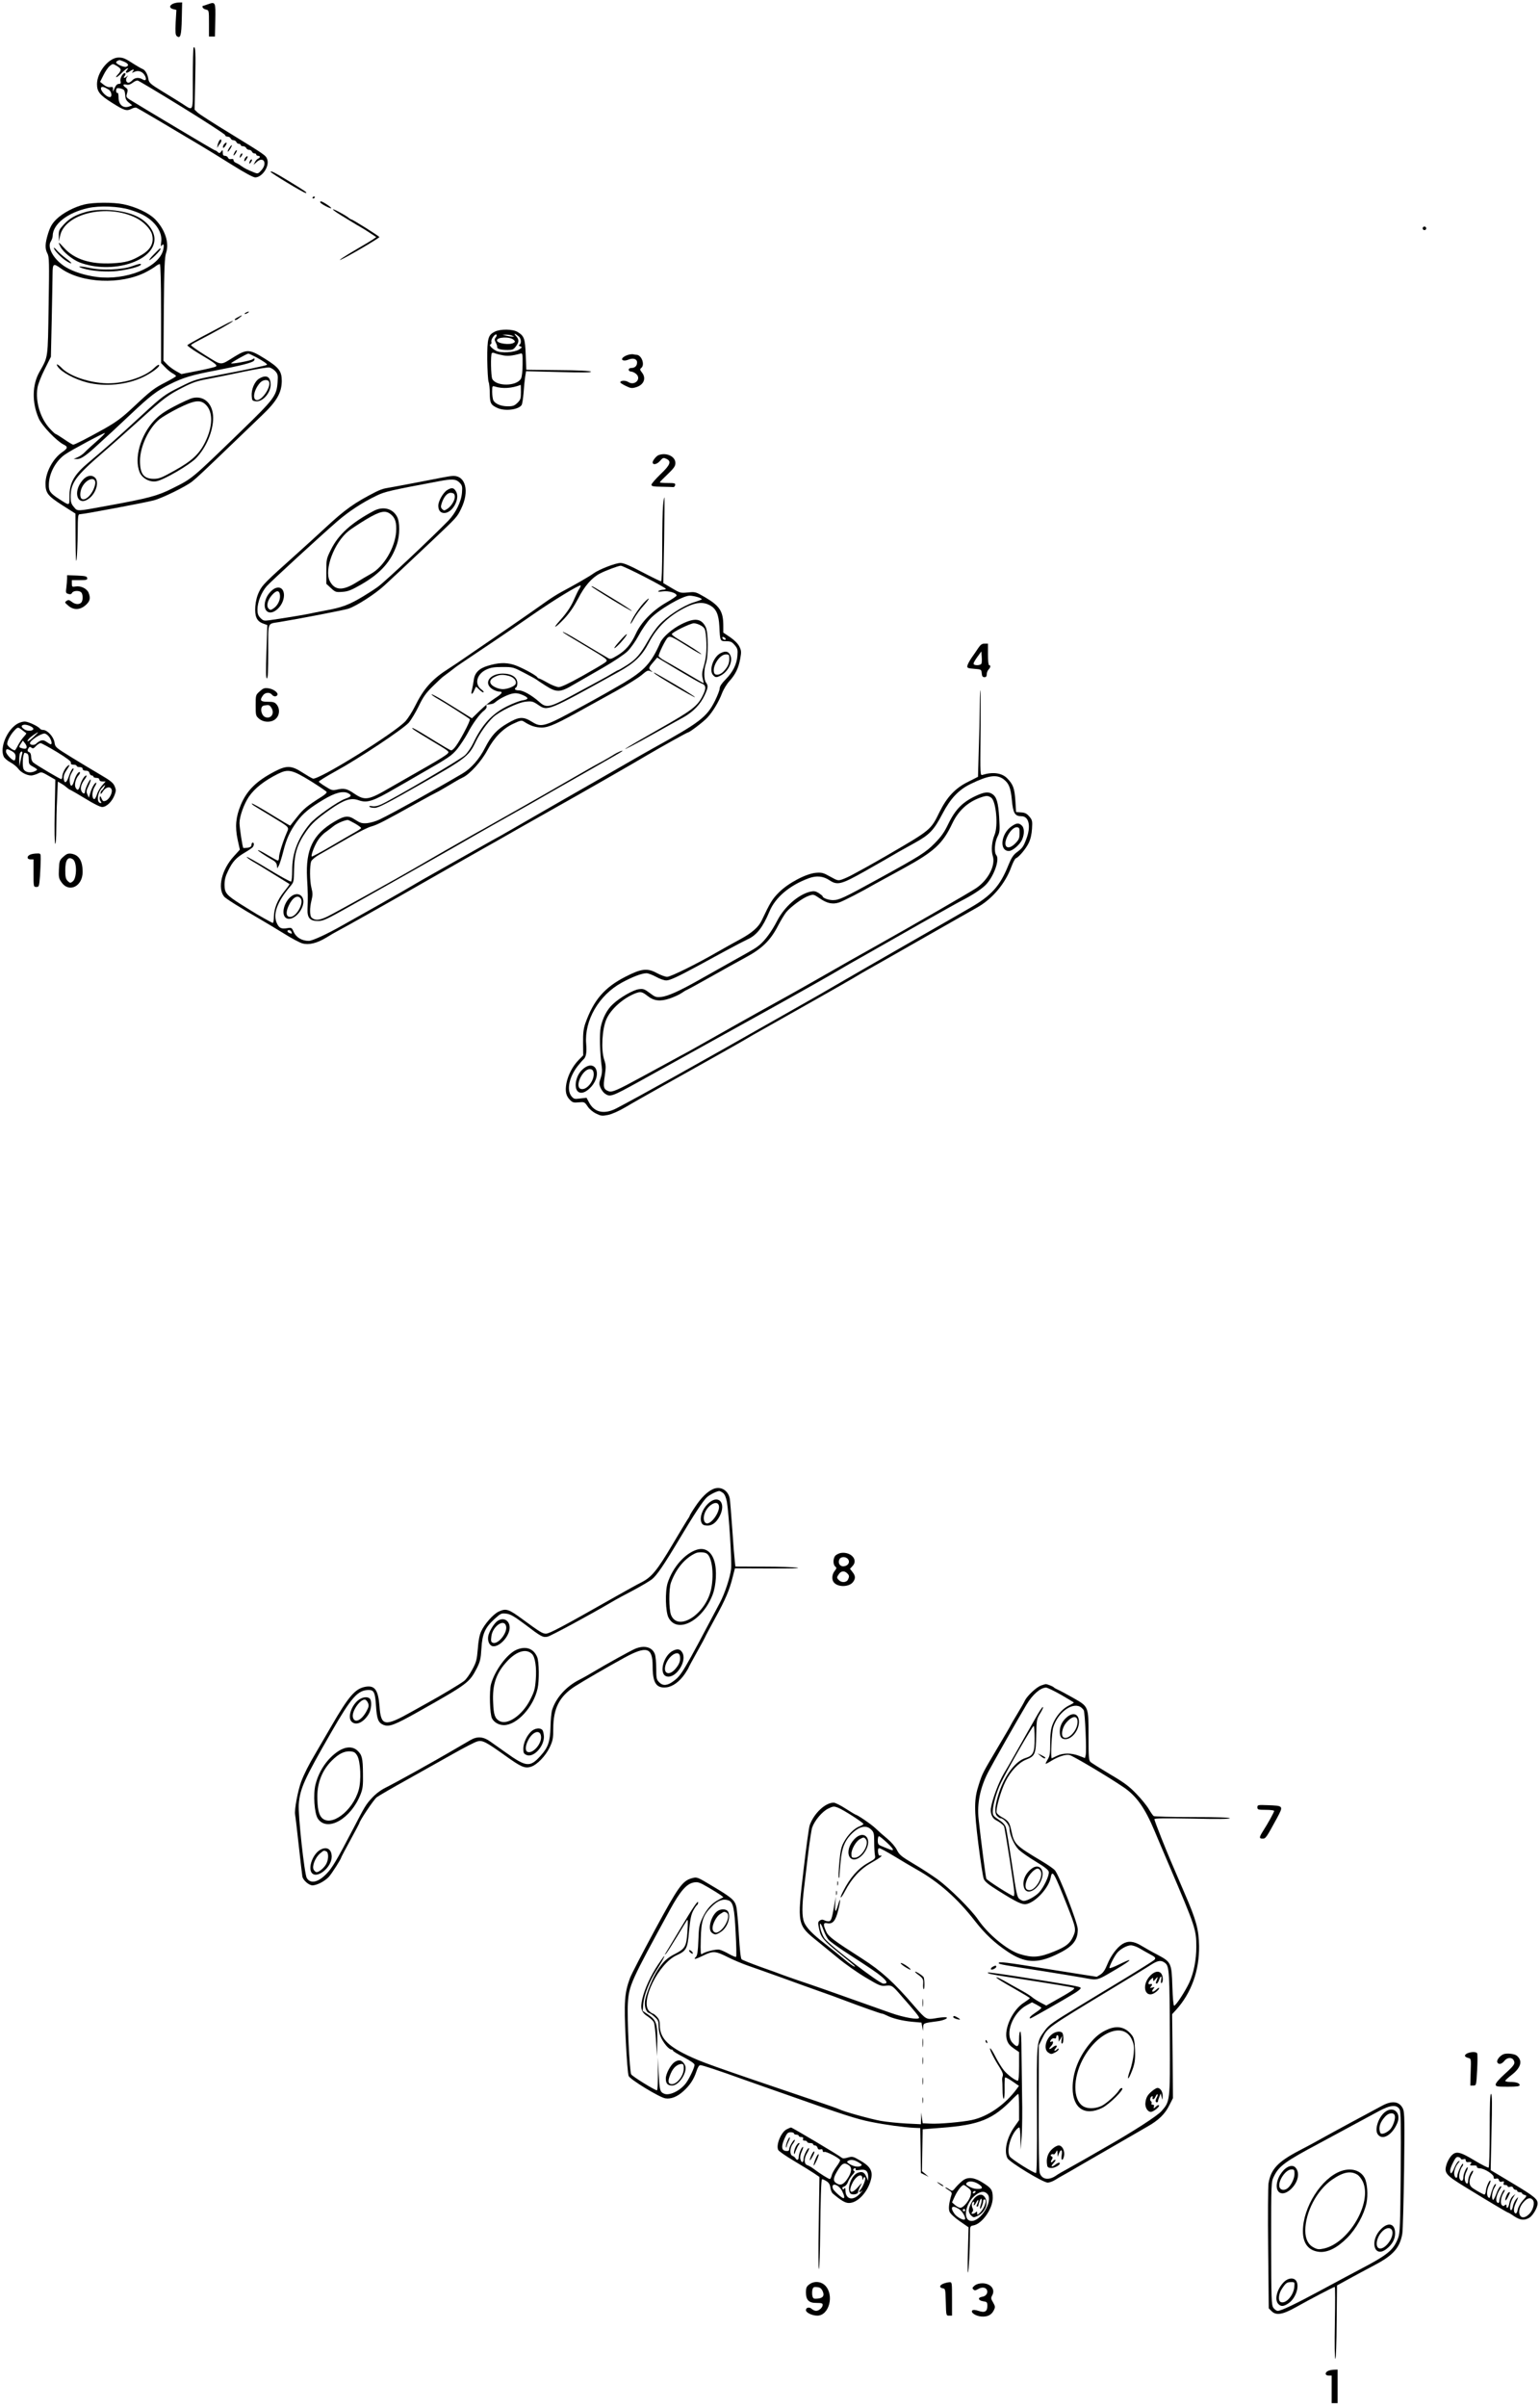 <?xml version="1.0" standalone="no"?>
<!DOCTYPE svg PUBLIC "-//W3C//DTD SVG 20010904//EN"
 "http://www.w3.org/TR/2001/REC-SVG-20010904/DTD/svg10.dtd">
<svg version="1.0" xmlns="http://www.w3.org/2000/svg"
 width="1286pt" height="2008pt" viewBox="0 0 1286 2008"
 preserveAspectRatio="xMidYMid meet">
<g transform="translate(0,2008) scale(0.1,-0.1)"
fill="#000000" stroke="none">
<path d="M1443 20048 c-31 -15 -29 -36 3 -44 l27 -7 -6 -103 c-4 -82 -2 -105
9 -115 31 -25 39 5 42 145 l3 136 -28 -1 c-15 0 -38 -5 -50 -11z"/>
<path d="M1735 20044 c-22 -8 -41 -14 -43 -14 -2 0 -2 -6 0 -12 3 -7 15 -15
29 -18 24 -6 24 -8 24 -116 l0 -109 25 0 25 0 3 136 c3 153 2 156 -63 133z"/>
<path d="M1617 19684 c-4 -4 -7 -122 -7 -262 0 -289 9 -269 -90 -206 -30 19
-104 65 -165 102 -100 61 -110 71 -116 102 -6 42 -28 78 -50 85 -8 3 -38 20
-65 37 -79 51 -94 58 -134 58 -81 0 -180 -122 -180 -222 0 -63 23 -91 126
-156 103 -65 122 -71 164 -49 14 8 32 11 40 8 14 -6 286 -166 525 -309 61 -36
184 -112 275 -169 101 -63 174 -103 191 -103 59 0 122 95 100 152 -12 32 -16
35 -311 216 -135 82 -256 160 -270 173 l-25 24 5 240 c5 232 3 294 -13 279z
m-582 -118 c37 -16 45 -33 19 -43 -18 -7 -84 22 -84 36 0 8 11 15 28 20 1 1
18 -6 37 -13z m-28 -64 c3 -7 -5 -24 -17 -37 -40 -42 -16 -37 25 5 37 38 72
57 45 25 -19 -23 -5 -30 22 -11 29 20 44 21 28 0 -12 -13 -10 -14 13 -3 34 16
72 0 89 -36 14 -31 4 -43 -22 -27 -29 18 -65 15 -85 -8 -10 -11 -24 -20 -32
-20 -20 0 -27 28 -12 48 11 14 11 15 -1 5 -20 -18 -35 -16 -20 2 7 9 10 19 6
23 -14 13 -46 -39 -40 -64 5 -19 2 -24 -14 -24 -13 0 -25 -12 -36 -37 -12 -29
-15 -32 -13 -12 3 22 0 25 -22 22 -16 -3 -37 5 -55 20 l-30 24 28 56 c15 31
39 66 53 77 24 19 26 19 55 2 17 -9 33 -23 35 -30z m516 -317 c196 -121 357
-226 357 -232 0 -7 9 -13 20 -13 11 0 23 -7 26 -15 4 -8 14 -15 24 -15 10 0
20 -7 24 -15 3 -8 12 -15 21 -15 8 0 15 -4 15 -10 0 -5 9 -10 20 -10 11 0 23
-7 26 -15 4 -8 14 -15 24 -15 10 0 20 -7 24 -15 3 -8 12 -15 21 -15 8 0 15 -4
15 -10 0 -5 7 -10 15 -10 19 0 20 -16 1 -23 -8 -3 -20 -16 -27 -29 l-12 -23
26 23 c56 52 93 -9 40 -68 -26 -29 -30 -31 -58 -20 -65 26 -81 35 -110 55 -16
12 -38 24 -47 28 -10 3 -18 13 -18 21 0 9 -7 12 -20 9 -12 -3 -22 1 -26 11 -3
9 -15 16 -25 16 -14 0 -19 7 -19 27 0 25 -1 25 -13 9 -11 -15 -16 -16 -28 -5
-8 8 -20 15 -27 16 -10 3 -576 340 -704 419 -35 22 -36 25 -27 56 8 28 6 35
-11 47 -28 19 -25 33 5 25 17 -4 33 1 52 15 15 12 34 21 43 19 9 -2 177 -102
373 -223z m-615 147 c24 -15 31 -62 9 -62 -31 0 -85 59 -72 80 6 10 28 4 63
-18z m129 -6 c4 -6 8 -26 9 -45 1 -25 9 -41 30 -57 l28 -23 -24 -9 c-51 -19
-90 14 -90 75 0 27 -4 42 -10 38 -10 -6 -14 27 -5 37 9 8 55 -3 62 -16z"/>
<path d="M1833 18909 c-6 -8 -14 -28 -17 -44 -3 -17 -3 -23 0 -15 4 8 13 23
21 32 8 9 13 22 11 29 -3 8 -7 7 -15 -2z"/>
<path d="M1870 18875 c-6 -8 -10 -20 -8 -26 2 -6 12 0 21 15 18 27 8 37 -13
11z"/>
<path d="M1914 18845 c-9 -14 -15 -28 -12 -30 2 -2 12 9 22 25 21 36 13 40
-10 5z"/>
<path d="M1961 18812 c-17 -31 -13 -40 5 -14 9 13 14 26 11 29 -3 2 -10 -4
-16 -15z"/>
<path d="M2006 18784 c-9 -24 -2 -26 12 -4 7 11 8 20 3 20 -5 0 -12 -7 -15
-16z"/>
<path d="M2052 18768 c-7 -7 -12 -19 -12 -27 0 -11 5 -8 16 7 18 25 15 39 -4
20z"/>
<path d="M2086 18734 c-9 -24 -2 -26 12 -4 7 11 8 20 3 20 -5 0 -12 -7 -15
-16z"/>
<path d="M2260 18646 c0 -9 276 -176 292 -176 20 0 -1 14 -140 99 -120 73
-152 89 -152 77z"/>
<path d="M2610 18429 c0 -5 5 -7 10 -4 6 3 10 8 10 11 0 2 -4 4 -10 4 -5 0
-10 -5 -10 -11z"/>
<path d="M2675 18390 c8 -13 85 -53 91 -47 6 5 -72 57 -86 57 -6 0 -8 -5 -5
-10z"/>
<path d="M705 18374 c-84 -20 -181 -71 -235 -124 -35 -35 -50 -61 -68 -117
-26 -84 -28 -127 -6 -168 15 -27 16 -74 10 -438 -7 -451 -3 -418 -77 -551 -61
-107 -63 -255 -6 -386 26 -61 150 -190 208 -219 38 -18 36 -31 -12 -64 -77
-53 -138 -167 -139 -260 0 -80 18 -104 140 -182 l110 -70 1 -220 c1 -150 4
-201 9 -160 4 33 8 131 9 218 1 150 2 157 21 157 28 0 541 96 612 115 71 18
269 115 323 158 38 30 79 68 360 338 66 63 167 160 224 215 122 116 163 187
164 285 0 82 -23 113 -142 187 -125 78 -148 80 -247 20 -130 -80 -105 -81
-248 7 -69 43 -123 81 -121 86 3 4 18 14 33 22 170 88 311 168 318 179 3 5
-31 -10 -77 -35 -46 -24 -132 -70 -191 -101 -59 -32 -110 -61 -113 -66 -3 -5
41 -36 97 -70 133 -79 157 -97 140 -108 -7 -5 -74 -21 -150 -36 l-137 -27 -45
25 c-25 14 -59 39 -75 56 l-30 31 3 427 c3 345 7 436 19 472 28 85 -9 196 -92
281 -52 52 -156 102 -265 125 -83 17 -247 17 -325 -2z m380 -44 c91 -29 137
-53 185 -96 56 -51 84 -114 76 -172 -4 -31 -3 -42 4 -32 17 27 23 1 11 -42
-43 -143 -311 -249 -551 -219 -101 13 -198 44 -262 83 -98 60 -157 163 -124
213 9 14 16 35 16 47 1 98 124 194 295 232 97 22 257 15 350 -14z m260 -868
l0 -411 35 -36 c19 -20 47 -43 63 -51 15 -8 27 -18 27 -22 0 -4 -38 -26 -84
-50 -100 -51 -125 -70 -274 -210 -92 -86 -137 -120 -235 -176 -145 -81 -252
-136 -266 -136 -5 0 -39 20 -75 45 -37 25 -69 45 -73 45 -3 0 -24 19 -46 43
-80 85 -123 227 -104 342 4 28 31 97 60 154 l52 104 7 311 c3 171 7 344 7 384
1 83 7 87 67 44 174 -126 504 -140 713 -32 31 16 67 38 81 49 14 11 30 19 35
17 6 -2 10 -148 10 -414z m794 -362 c65 -36 96 -58 90 -64 -5 -6 -208 -48
-384 -81 -212 -40 -219 -42 -335 -100 -131 -64 -154 -81 -320 -234 -215 -198
-304 -277 -445 -395 -127 -106 -165 -173 -165 -288 0 -80 3 -79 -81 -25 -80
51 -93 69 -91 125 2 95 58 197 136 251 53 37 327 183 332 178 3 -2 -28 -33
-68 -68 -40 -35 -85 -76 -100 -92 -14 -15 -41 -34 -60 -42 l-33 -14 29 -1 c30
0 68 25 141 90 133 121 194 177 310 287 159 150 215 193 325 248 111 55 179
76 385 115 210 40 305 65 316 81 11 18 3 24 -13 11 -15 -12 -178 -42 -178 -33
0 7 131 80 144 81 4 0 34 -14 65 -30z m160 -117 c21 -24 23 -34 19 -92 -8
-114 -29 -140 -305 -408 -422 -408 -404 -393 -574 -478 -122 -62 -202 -83
-549 -146 -255 -47 -242 -46 -273 -9 -22 25 -27 42 -27 83 0 118 40 173 266
368 67 57 203 178 304 269 208 188 239 212 370 279 78 40 116 53 210 70 63 12
198 39 300 61 102 21 196 37 210 34 14 -3 36 -17 49 -31z"/>
<path d="M715 18311 c-86 -25 -135 -53 -183 -105 -38 -41 -42 -50 -41 -93 l1
-48 9 44 c37 190 395 275 637 152 61 -31 118 -90 131 -135 19 -71 -9 -128 -87
-173 -85 -51 -131 -64 -247 -70 -180 -9 -315 34 -400 129 -48 53 -54 55 -30 9
23 -45 102 -108 161 -131 270 -101 624 10 624 195 0 71 -62 150 -150 191 -111
54 -307 69 -425 35z"/>
<path d="M450 18011 c0 -17 62 -82 103 -108 57 -36 56 -21 -2 21 -28 21 -62
51 -76 67 -14 17 -25 26 -25 20z"/>
<path d="M1286 17959 c-27 -27 -44 -49 -38 -49 12 0 92 79 92 91 0 13 0 13
-54 -42z"/>
<path d="M1100 17858 c-81 -29 -254 -36 -354 -13 -80 17 -113 15 -54 -4 73
-23 198 -32 287 -22 95 12 187 36 196 51 9 14 -11 11 -75 -12z"/>
<path d="M483 17020 c32 -46 140 -104 244 -131 149 -38 334 -20 468 45 75 36
145 89 133 101 -4 5 -22 -7 -40 -25 -81 -80 -273 -138 -423 -127 -144 11 -290
64 -351 128 -32 33 -52 39 -31 9z"/>
<path d="M2164 16921 c-38 -23 -67 -91 -62 -147 3 -36 5 -39 37 -42 55 -5 121
70 121 138 0 68 -36 87 -96 51z m83 -27 c17 -45 -62 -160 -105 -152 -38 7 -20
90 31 146 24 25 65 29 74 6z"/>
<path d="M1608 16759 c-21 -5 -89 -36 -152 -69 -89 -47 -127 -75 -169 -119
-115 -125 -168 -313 -121 -431 21 -51 86 -86 141 -75 62 11 272 134 328 190
86 88 145 226 145 340 -1 116 -75 187 -172 164z m112 -57 c60 -61 58 -179 -7
-311 -50 -101 -111 -157 -257 -238 -105 -59 -128 -68 -172 -68 -84 0 -115 41
-115 150 0 119 74 276 165 349 23 18 92 59 154 90 137 68 186 74 232 28z"/>
<path d="M691 16075 c-91 -104 -40 -232 60 -148 54 46 77 134 43 167 -27 27
-69 20 -103 -19z m103 -38 c-15 -70 -73 -135 -108 -121 -23 9 -20 70 5 110 43
70 118 77 103 11z"/>
<path d="M2780 18333 c0 -5 30 -26 66 -48 36 -22 80 -49 98 -60 18 -11 47 -29
66 -39 19 -11 57 -34 83 -52 l49 -32 -24 -17 c-13 -9 -72 -45 -133 -80 -95
-55 -171 -105 -140 -92 55 23 325 182 323 189 -3 9 -224 148 -236 148 -3 0
-13 6 -21 13 -26 22 -131 78 -131 70z"/>
<path d="M11880 18175 c0 -8 7 -15 15 -15 8 0 15 7 15 15 0 8 -7 15 -15 15 -8
0 -15 -7 -15 -15z"/>
<path d="M2050 17470 c-8 -5 -10 -10 -5 -10 6 0 17 5 25 10 8 5 11 10 5 10 -5
0 -17 -5 -25 -10z"/>
<path d="M1988 17434 c-16 -8 -28 -17 -28 -19 0 -11 19 -4 41 15 29 23 24 25
-13 4z"/>
<path d="M4132 17313 c-56 -28 -64 -55 -63 -234 1 -88 6 -171 11 -185 6 -14
10 -58 10 -97 1 -80 8 -95 62 -120 63 -30 178 -16 204 24 5 8 12 52 16 99 3
47 9 107 13 134 l8 49 276 -7 c193 -5 273 -4 266 3 -7 7 -107 12 -275 13
l-265 3 -5 125 c-5 137 -13 157 -69 191 -40 24 -142 25 -189 2z m201 -41 c19
-17 23 -57 5 -68 -8 -5 -6 -10 7 -14 17 -6 16 -9 -10 -26 -39 -25 -151 -32
-192 -11 -37 20 -63 49 -47 54 7 2 10 12 7 22 -5 19 31 70 43 59 4 -4 1 -15
-6 -23 -11 -13 -11 -21 0 -43 8 -15 13 -32 12 -38 -3 -15 31 -24 89 -24 39 0
48 4 67 30 28 37 28 57 0 88 -23 26 -8 21 25 -6z m-58 8 l20 -9 -20 1 c-11 0
-33 4 -50 8 l-30 8 30 0 c17 0 39 -3 50 -8z m15 -36 c13 -13 13 -16 0 -24 -33
-21 -140 -6 -140 20 0 29 110 33 140 4z m-97 -127 c43 -10 81 -7 157 14 13 3
15 -11 14 -91 0 -56 -6 -105 -13 -118 -35 -66 -206 -68 -240 -4 -12 23 -15
204 -4 216 4 3 14 4 22 0 9 -4 37 -12 64 -17z m157 -308 c0 -54 -3 -64 -29
-90 -25 -24 -37 -29 -81 -29 -56 0 -104 20 -120 49 -5 11 -10 43 -10 72 0 49
1 51 23 44 64 -20 142 -15 215 14 1 1 2 -26 2 -60z"/>
<path d="M5244 17119 c-17 -5 -37 -16 -44 -24 -18 -21 12 -31 49 -15 39 16 71
5 71 -24 0 -28 -18 -46 -47 -46 -14 0 -23 -6 -23 -15 0 -8 9 -15 19 -15 10 0
29 -8 41 -18 51 -41 -9 -105 -64 -69 -23 15 -66 13 -66 -3 0 -5 21 -18 46 -30
40 -20 51 -21 85 -11 66 20 88 75 49 124 -17 22 -18 26 -5 37 33 27 2 110 -41
110 -7 0 -18 2 -26 4 -7 2 -27 0 -44 -5z"/>
<path d="M5500 16283 c-19 -7 -49 -44 -50 -60 0 -25 36 -18 61 11 24 28 29 29
53 18 45 -20 34 -51 -49 -129 -41 -40 -75 -79 -75 -87 0 -13 15 -16 85 -17 47
-1 91 -2 97 -3 7 -1 14 7 16 17 3 15 -5 17 -62 17 -36 0 -66 2 -66 6 0 3 29
33 65 67 53 51 65 68 65 94 0 55 -74 90 -140 66z"/>
<path d="M3690 16095 c-68 -14 -410 -79 -470 -89 -19 -3 -55 -16 -80 -29 -181
-92 -258 -147 -426 -303 -60 -56 -161 -147 -224 -204 -280 -251 -298 -269
-326 -326 -18 -37 -28 -77 -32 -123 -6 -84 12 -124 64 -143 l36 -13 -7 -222
c-6 -164 -5 -223 4 -223 8 0 11 64 11 224 0 254 -10 229 92 246 166 27 549
101 579 112 71 25 225 124 303 197 82 75 117 109 396 371 205 194 206 194 241
266 71 145 38 277 -69 273 -15 0 -56 -7 -92 -14z m147 -41 c22 -23 25 -32 21
-82 -5 -76 -53 -173 -115 -237 -148 -151 -518 -499 -585 -549 -24 -18 -78 -53
-121 -79 -120 -73 -182 -96 -322 -121 -49 -9 -108 -21 -130 -26 -39 -9 -242
-42 -337 -55 -42 -6 -50 -4 -72 18 -20 20 -26 36 -26 71 0 61 32 144 77 195
29 34 444 415 588 540 97 84 211 159 330 216 68 33 115 44 515 119 116 22 147
20 177 -10z"/>
<path d="M3734 15991 c-33 -20 -74 -92 -74 -130 0 -39 18 -61 50 -61 68 0 133
117 99 178 -19 34 -36 37 -75 13z m64 -51 c3 -31 -28 -83 -63 -106 -24 -15
-28 -16 -42 -2 -13 13 -13 22 -4 51 19 56 49 89 80 85 19 -2 27 -9 29 -28z"/>
<path d="M3122 15818 c-188 -100 -296 -197 -359 -325 -37 -74 -38 -81 -38
-181 l0 -103 39 -36 c36 -33 41 -35 95 -31 47 3 75 14 160 63 161 93 249 193
296 335 24 73 25 184 1 228 -36 70 -117 90 -194 50z m140 -28 c39 -30 51 -71
46 -148 -11 -135 -104 -291 -211 -350 -29 -16 -83 -48 -122 -72 -114 -71 -180
-67 -221 12 -49 94 36 321 157 418 24 19 91 63 149 98 115 68 158 77 202 42z"/>
<path d="M2300 15173 c-27 -10 -61 -47 -76 -82 -42 -100 19 -160 94 -92 80 74
67 205 -18 174z m38 -60 c4 -39 -20 -87 -54 -109 -23 -15 -27 -16 -41 -2 -21
22 -9 71 29 114 37 42 62 41 66 -3z"/>
<path d="M5537 15863 c-4 -38 -7 -195 -7 -350 0 -183 -4 -283 -10 -283 -6 0
-76 34 -156 76 -104 55 -156 77 -182 77 -42 0 -181 -54 -227 -88 -31 -23 -154
-94 -265 -153 -36 -19 -94 -56 -130 -82 -36 -26 -175 -123 -310 -216 -135 -92
-291 -199 -348 -238 -56 -39 -124 -85 -150 -101 -143 -90 -214 -169 -289 -322
-21 -42 -55 -95 -75 -118 -85 -96 -729 -496 -775 -481 -10 3 -49 26 -88 51
-91 59 -132 60 -230 9 -154 -80 -233 -158 -284 -279 -42 -101 -50 -183 -26
-293 l18 -81 -50 -55 c-102 -111 -139 -266 -81 -337 14 -17 140 -96 291 -183
54 -31 148 -88 210 -126 62 -39 130 -75 152 -81 54 -15 121 1 199 48 34 21 75
45 91 53 72 38 361 200 758 427 236 134 449 256 475 270 26 14 76 43 112 63
81 47 248 141 455 258 231 129 697 396 790 452 105 62 334 190 342 190 12 0
129 89 159 122 45 47 97 134 123 203 12 32 40 78 61 101 51 56 76 107 91 186
11 59 10 69 -7 104 -12 24 -40 52 -76 77 l-58 39 0 56 c0 121 -29 166 -151
238 -79 46 -82 47 -144 41 -62 -6 -66 -5 -135 36 l-71 42 7 358 c3 196 4 357
2 357 -3 0 -8 -30 -11 -67z m-156 -595 c99 -51 179 -96 179 -100 0 -5 -10 -8
-22 -8 -13 0 -30 -5 -38 -10 -11 -7 0 -9 36 -4 50 6 114 -13 114 -35 0 -5 -40
-32 -89 -60 -112 -65 -208 -163 -251 -258 -40 -87 -85 -140 -155 -182 -51 -31
-59 -33 -78 -21 -12 7 -47 28 -77 45 -30 18 -96 57 -147 88 -104 63 -153 90
-153 83 0 -3 78 -51 173 -107 212 -126 209 -124 178 -148 -14 -11 -99 -61
-190 -112 -113 -63 -176 -92 -196 -92 -16 1 -59 17 -93 37 -35 20 -68 36 -72
36 -5 0 -10 4 -12 8 -7 17 -145 91 -202 107 -66 19 -127 16 -213 -10 -73 -22
-110 -59 -117 -121 -4 -27 -11 -64 -15 -81 -11 -41 2 -43 19 -3 7 17 14 30 16
30 2 0 15 -12 29 -26 14 -14 29 -23 33 -20 3 4 -3 13 -15 21 -63 44 -45 127
35 167 38 18 64 23 137 23 89 0 91 -1 185 -50 52 -27 97 -52 100 -55 3 -3 37
-26 75 -50 95 -60 122 -59 240 11 50 29 160 92 245 141 85 49 175 109 200 134
25 24 67 83 93 131 26 49 69 111 95 139 69 76 272 194 331 194 35 0 101 -19
101 -30 0 -3 -32 -15 -71 -27 -88 -29 -223 -117 -286 -188 -27 -29 -68 -89
-92 -132 -64 -112 -97 -151 -172 -200 -37 -23 -70 -43 -73 -43 -4 0 -23 -10
-44 -23 -20 -13 -75 -44 -122 -69 -47 -25 -152 -82 -235 -127 -177 -95 -204
-100 -262 -47 -62 55 -134 96 -170 96 -32 0 -43 12 -23 25 6 3 10 19 10 35 0
49 -47 80 -121 80 -112 0 -165 -82 -85 -131 17 -10 41 -19 54 -19 37 0 25 -18
-35 -56 -32 -20 -88 -66 -125 -102 l-67 -65 -68 42 c-37 23 -112 69 -166 103
-54 33 -101 58 -103 55 -3 -3 21 -20 53 -38 60 -34 252 -156 266 -169 5 -4
-17 -54 -48 -111 -54 -101 -89 -149 -107 -149 -9 0 -51 25 -237 139 -46 28
-86 50 -88 47 -5 -5 18 -20 152 -101 159 -95 158 -95 144 -111 -11 -13 -63
-46 -164 -104 -16 -9 -79 -45 -140 -80 -60 -34 -139 -79 -175 -100 -185 -108
-212 -112 -304 -50 -60 41 -84 46 -147 31 -32 -7 -43 -4 -90 26 -30 18 -55 37
-57 41 -1 5 62 44 140 87 196 107 566 353 613 407 20 24 57 86 82 137 37 77
59 108 117 165 40 39 79 76 87 81 35 26 94 70 99 75 5 5 60 43 310 210 85 57
236 160 335 229 171 119 394 255 403 246 3 -2 -2 -15 -10 -27 -9 -13 -26 -48
-39 -78 -28 -67 -62 -119 -124 -188 -69 -77 -38 -63 37 16 44 47 80 100 116
168 53 104 114 174 182 209 50 26 153 64 174 65 10 0 99 -42 197 -92z m549
-239 c51 -29 72 -76 77 -174 6 -125 6 -125 57 -125 37 0 48 -5 71 -32 24 -28
27 -39 23 -88 -5 -72 -38 -137 -99 -199 -32 -32 -49 -58 -49 -74 0 -14 -18
-60 -39 -103 -69 -138 -128 -182 -521 -399 -41 -23 -149 -84 -240 -137 -165
-95 -297 -171 -485 -278 -55 -31 -161 -92 -235 -135 -198 -114 -260 -150 -310
-178 -25 -13 -112 -62 -195 -109 -82 -46 -229 -129 -325 -183 -96 -54 -191
-108 -210 -120 -19 -12 -141 -82 -270 -155 -129 -72 -273 -154 -320 -180 -130
-74 -252 -130 -282 -130 -55 0 -104 28 -124 72 -17 38 -19 40 -55 34 -48 -8
-66 0 -84 35 -40 76 -3 182 107 312 32 37 32 40 34 145 2 131 27 210 102 317
47 66 88 103 201 183 115 80 171 98 234 76 73 -26 120 -11 312 101 50 28 140
80 200 115 245 140 266 154 314 212 25 32 64 90 85 129 43 83 104 166 140 192
14 11 22 25 19 33 -3 8 -1 14 3 15 44 4 56 8 71 21 33 29 108 66 146 72 27 5
50 1 83 -13 53 -24 51 -36 -6 -45 -23 -4 -80 -26 -128 -50 -125 -63 -208 -154
-280 -306 -17 -36 -48 -81 -69 -101 -36 -35 -608 -370 -701 -411 -28 -13 -55
-18 -74 -14 -18 3 -27 2 -23 -4 3 -6 23 -10 44 -10 31 0 101 36 382 196 378
215 404 235 460 352 37 77 95 158 147 208 54 50 208 124 273 130 49 5 59 3
102 -26 81 -55 75 -57 672 274 134 74 196 134 253 243 69 134 175 233 323 303
77 36 135 39 189 9z m130 -281 c0 -13 -23 -5 -28 10 -2 7 2 10 12 6 9 -3 16
-11 16 -16z m-1808 -308 c39 -11 64 -41 54 -66 -8 -20 -67 -44 -108 -44 -18 0
-49 8 -68 19 -48 25 -48 60 0 83 40 21 69 22 122 8z m-1657 -877 c71 -45 131
-85 133 -91 2 -6 -16 -23 -40 -38 -121 -76 -155 -104 -206 -169 -31 -38 -57
-72 -58 -73 -2 -2 -73 40 -159 93 -86 53 -159 94 -162 91 -3 -2 6 -11 19 -19
12 -8 77 -47 143 -87 157 -96 150 -89 130 -136 -33 -76 -65 -178 -65 -206 0
-15 -4 -28 -10 -28 -5 0 -43 21 -85 46 -42 25 -78 44 -81 41 -4 -4 52 -42 123
-83 21 -11 33 -27 35 -43 l3 -26 14 24 c7 14 24 67 37 119 26 103 55 167 114
248 51 68 105 113 219 181 99 60 167 77 210 54 31 -17 26 -27 -25 -45 -60 -20
-255 -157 -297 -210 -101 -122 -147 -244 -147 -386 0 -49 -4 -91 -9 -95 -6 -3
-91 44 -190 104 -100 61 -181 106 -181 102 0 -5 21 -21 48 -37 37 -21 130 -78
310 -190 2 -1 -18 -29 -45 -62 -56 -69 -85 -142 -86 -212 0 -28 -4 -50 -9 -50
-6 0 -128 68 -178 100 -8 5 -49 30 -90 56 -119 76 -135 94 -135 162 0 43 8 72
29 115 38 79 68 111 139 153 34 20 65 41 69 48 11 16 10 36 -2 36 -5 0 -10 -8
-10 -19 0 -13 -9 -20 -32 -24 -18 -2 -34 -3 -36 -2 -7 7 -31 164 -32 207 0 56
37 160 79 222 49 70 126 131 241 189 86 43 119 36 275 -60z m-161 -1258 c6
-17 4 -18 -18 -9 -20 8 -21 24 -2 24 8 0 16 -7 20 -15z"/>
<path d="M4940 15187 c0 -8 331 -210 336 -204 3 2 -68 49 -158 103 -172 105
-178 108 -178 101z"/>
<path d="M5374 15048 c-46 -51 -99 -133 -108 -168 -4 -14 8 2 26 34 18 33 55
84 82 113 27 30 46 56 44 59 -3 2 -23 -15 -44 -38z"/>
<path d="M5178 14735 c-52 -57 -65 -84 -22 -44 36 33 88 99 77 98 -4 0 -29
-24 -55 -54z"/>
<path d="M5690 14872 c-75 -37 -156 -107 -176 -153 -75 -170 -131 -232 -306
-337 -73 -43 -218 -125 -323 -182 -347 -189 -360 -193 -445 -141 -71 44 -107
42 -202 -14 -90 -52 -136 -103 -188 -205 -47 -93 -116 -171 -187 -213 -227
-134 -588 -334 -693 -384 -30 -15 -77 -28 -105 -31 -43 -3 -56 1 -98 28 -58
39 -88 36 -176 -16 -179 -106 -239 -232 -227 -469 7 -118 8 -167 4 -258 -3
-76 20 -102 90 -101 41 0 74 16 252 116 271 152 706 398 905 512 88 51 216
124 285 163 310 174 441 249 525 298 50 29 196 112 325 185 129 73 240 137
245 142 16 15 -45 -11 -74 -31 -14 -9 -55 -33 -91 -53 -36 -19 -81 -44 -100
-55 -315 -181 -529 -304 -635 -363 -71 -40 -161 -91 -200 -113 -38 -22 -92
-52 -120 -67 -79 -44 -439 -250 -515 -295 -116 -68 -670 -375 -724 -401 -70
-34 -105 -36 -134 -10 -16 16 -17 79 -1 143 11 43 11 62 0 104 -15 57 -16 186
-2 223 6 13 34 37 68 56 70 40 82 47 253 145 74 43 156 84 182 90 50 14 110
45 377 194 90 50 166 91 168 91 3 0 44 24 92 52 47 29 103 61 123 70 60 27
158 135 208 229 57 106 130 181 217 221 58 27 68 30 87 18 56 -36 98 -50 150
-50 59 0 127 31 376 170 52 29 165 91 250 138 85 47 178 105 207 129 46 39 54
43 75 33 21 -10 21 -10 6 3 -24 19 -23 26 16 71 l34 40 171 -103 c94 -56 184
-108 201 -114 37 -14 39 -40 6 -105 -43 -85 -89 -120 -361 -274 -143 -81 -269
-154 -280 -163 -24 -18 75 33 230 120 61 34 137 77 170 95 33 18 69 38 80 44
85 48 143 108 180 187 29 63 30 78 10 105 -18 24 -18 107 0 159 21 58 20 256
-1 301 -36 75 -92 82 -204 26z m165 -12 c28 -17 33 -27 39 -72 11 -100 6 -188
-15 -259 -17 -57 -19 -77 -11 -109 5 -22 9 -40 7 -40 -2 0 -65 37 -141 82 -77
45 -160 93 -186 107 -26 14 -48 32 -48 38 0 20 59 140 76 153 19 16 34 10 170
-76 58 -36 107 -64 110 -62 4 4 -83 61 -200 130 -25 15 -46 32 -46 37 0 15
153 90 184 91 16 0 43 -9 61 -20z m-2890 -1651 c30 -17 53 -35 50 -39 -3 -5
-29 -22 -58 -38 -28 -16 -119 -68 -200 -116 -82 -48 -151 -85 -154 -82 -8 8
22 89 51 134 14 23 45 56 69 72 23 17 50 37 59 45 29 24 88 50 121 54 4 1 32
-13 62 -30z"/>
<path d="M6018 14631 c-62 -31 -101 -146 -62 -185 19 -20 28 -20 64 -1 60 31
101 114 80 165 -15 36 -40 42 -82 21z m72 -47 c0 -41 -12 -68 -48 -106 -28
-30 -69 -37 -78 -13 -20 52 44 155 97 155 27 0 29 -3 29 -36z"/>
<path d="M5465 14462 c17 -19 329 -202 338 -199 5 1 -66 47 -159 102 -191 111
-193 112 -179 97z"/>
<path d="M2422 12593 c-57 -54 -74 -151 -30 -174 43 -23 117 36 137 108 23 81
-46 124 -107 66z m88 -8 c31 -37 -34 -155 -86 -155 -35 0 -40 37 -13 94 31 67
73 93 99 61z"/>
<path d="M560 15252 c0 -16 -3 -50 -6 -75 -6 -41 -4 -46 16 -52 16 -5 26 -3
32 9 11 19 59 21 76 4 16 -16 16 -70 0 -86 -18 -18 -52 -15 -80 8 -21 16 -28
17 -43 6 -16 -11 -15 -14 15 -39 45 -39 98 -37 145 4 36 32 43 57 25 103 -13
34 -64 60 -107 53 -31 -5 -33 -4 -33 24 l0 29 66 0 c57 0 65 2 62 18 -3 14
-16 17 -86 20 l-82 3 0 -29z"/>
<path d="M8169 14673 c-14 -21 -39 -58 -57 -83 -17 -25 -32 -54 -34 -65 -3
-18 4 -21 57 -25 59 -5 60 -5 63 -37 2 -25 8 -33 23 -33 13 0 19 7 19 24 0 14
7 31 15 40 17 17 20 36 5 36 -6 0 -10 37 -10 90 l0 90 -28 0 c-22 0 -34 -9
-53 -37z m27 -129 c-7 -18 -66 -19 -66 -1 0 8 15 34 33 58 l32 44 3 -44 c2
-24 1 -50 -2 -57z"/>
<path d="M8182 14189 c-1 -91 -5 -261 -9 -378 l-6 -212 -81 -41 c-108 -53
-177 -126 -239 -250 -75 -154 -71 -150 -442 -366 -66 -38 -147 -84 -180 -102
-33 -18 -80 -44 -105 -57 -25 -14 -62 -31 -84 -39 -37 -13 -40 -13 -103 22
-57 32 -70 36 -119 32 -83 -7 -232 -86 -309 -163 -56 -56 -73 -84 -144 -234
-26 -56 -83 -105 -177 -156 -49 -26 -136 -75 -194 -108 -173 -100 -390 -207
-419 -207 -15 0 -53 14 -85 31 -80 44 -131 38 -263 -30 -176 -90 -266 -195
-335 -389 -15 -44 -20 -81 -19 -162 l1 -105 -39 -40 c-49 -50 -88 -125 -101
-193 -12 -66 -4 -105 29 -138 22 -23 32 -25 74 -21 47 4 49 3 74 -34 15 -23
44 -47 71 -60 41 -20 50 -21 101 -11 32 7 91 33 145 65 50 30 190 109 311 177
378 211 700 392 710 400 6 4 66 39 135 77 269 151 679 383 750 425 41 25 95
56 120 70 25 14 223 126 440 250 217 124 427 242 465 264 128 70 240 201 290
341 14 37 31 70 38 72 24 8 84 79 107 127 16 33 25 73 28 120 4 64 2 73 -22
101 -21 25 -36 33 -69 35 l-42 3 -6 96 c-7 103 -19 135 -69 186 -44 44 -119
55 -205 28 -20 -6 -20 -2 -17 327 2 183 2 351 0 373 -3 22 -5 -35 -6 -126z
m198 -610 c45 -34 60 -71 70 -176 10 -108 25 -133 80 -133 63 0 81 -85 40
-191 -24 -64 -33 -76 -82 -112 -27 -21 -44 -47 -68 -107 -69 -172 -142 -253
-320 -355 -30 -18 -255 -147 -500 -287 -245 -140 -501 -288 -570 -328 -69 -40
-154 -89 -190 -110 -36 -20 -186 -105 -335 -190 -697 -396 -1157 -652 -1357
-757 -100 -52 -182 -36 -227 45 l-23 43 -53 -6 c-48 -6 -53 -5 -74 20 -41 53
-17 163 55 253 21 26 41 49 45 52 23 19 30 57 24 130 -17 195 106 407 296 511
92 50 169 79 208 79 14 0 50 -14 80 -30 30 -17 68 -30 85 -30 30 0 98 32 261
120 44 24 148 80 230 125 83 45 168 89 190 99 74 34 125 99 180 230 49 119
169 220 330 279 64 23 119 18 173 -18 65 -43 98 -34 292 75 152 86 246 140
288 165 10 6 66 37 126 70 129 71 163 106 237 247 66 126 135 199 234 247 148
72 217 82 275 40z"/>
<path d="M8165 13447 c-123 -54 -186 -116 -248 -245 -32 -67 -58 -103 -112
-158 -75 -76 -119 -104 -465 -294 -295 -162 -333 -180 -385 -180 -36 0 -85 18
-85 31 0 4 -15 16 -33 28 -26 16 -40 18 -69 12 -100 -23 -218 -126 -278 -243
-46 -89 -99 -161 -146 -201 -31 -26 -44 -34 -229 -137 -66 -37 -183 -103 -260
-146 -181 -103 -278 -146 -335 -152 -41 -4 -51 0 -94 33 -43 32 -54 37 -90 32
-47 -5 -162 -71 -219 -126 -48 -44 -83 -112 -100 -188 -12 -57 -8 -220 8 -334
5 -31 2 -61 -9 -93 -14 -41 -14 -51 -2 -80 8 -18 24 -41 37 -50 44 -31 57 -26
284 99 203 112 387 214 615 341 146 81 348 193 450 249 251 139 577 323 620
350 19 12 112 65 205 117 94 53 302 171 463 263 162 91 313 176 335 187 90 46
164 93 204 131 69 66 124 215 93 252 -20 24 -14 107 10 155 19 37 20 51 14
158 -8 126 -21 172 -56 196 -30 21 -63 19 -123 -7z m112 -22 c41 -29 60 -235
28 -311 -23 -55 -29 -130 -15 -174 26 -79 -38 -203 -140 -271 -56 -37 -532
-312 -845 -487 -184 -103 -213 -119 -475 -269 -96 -55 -200 -113 -230 -130
-102 -56 -424 -235 -605 -338 -99 -56 -207 -117 -240 -135 -33 -17 -118 -64
-190 -103 -71 -39 -166 -90 -210 -114 -198 -108 -243 -128 -271 -118 -44 16
-49 34 -34 127 11 76 11 90 -5 138 -27 82 -17 255 19 337 38 85 140 175 241
215 45 17 56 15 106 -24 50 -39 103 -45 181 -19 35 12 80 32 100 46 20 14 39
25 42 25 2 0 87 46 188 103 101 57 236 132 301 167 142 76 211 144 275 268 23
44 54 95 68 112 40 47 138 119 185 135 42 15 42 15 94 -20 60 -42 108 -52 161
-35 35 11 196 94 299 154 22 12 129 71 238 130 260 142 329 206 410 377 51
106 128 177 235 215 48 17 63 17 89 -1z"/>
<path d="M8449 13187 c-91 -61 -107 -207 -24 -207 31 0 94 55 111 97 20 46 18
97 -4 116 -25 23 -43 21 -83 -6z m65 -60 c0 -40 -6 -53 -34 -82 -63 -65 -108
-33 -71 50 23 52 59 87 86 83 17 -3 20 -10 19 -51z"/>
<path d="M4864 11157 c-63 -57 -77 -175 -24 -192 27 -9 63 10 98 49 96 109 30
238 -74 143z m92 -21 c15 -63 -55 -157 -106 -141 -54 17 14 165 75 165 18 0
26 -7 31 -24z"/>
<path d="M2169 14312 c-34 -30 -34 -31 -34 -117 0 -83 1 -88 28 -111 40 -34
108 -34 142 1 31 30 33 83 6 116 -16 20 -28 24 -75 24 -61 0 -70 11 -40 53 17
25 56 29 74 7 15 -18 36 -20 46 -4 11 18 -31 50 -73 56 -35 5 -45 1 -74 -25z
m97 -137 c29 -45 0 -94 -48 -79 -39 12 -51 90 -15 97 42 8 47 7 63 -18z"/>
<path d="M144 14041 c-87 -53 -147 -199 -113 -273 5 -13 30 -34 55 -48 25 -13
54 -37 66 -53 22 -31 72 -57 109 -57 11 0 35 7 53 15 35 17 30 18 115 -31 l33
-19 -5 -267 c-3 -155 -1 -268 4 -268 5 0 9 53 9 118 0 64 3 181 7 259 l6 142
29 -17 c16 -9 37 -24 46 -33 9 -8 24 -18 33 -21 9 -4 65 -37 125 -73 64 -40
120 -68 137 -68 36 0 82 44 103 98 14 37 14 46 1 76 -11 27 -35 47 -123 98
-60 35 -168 100 -241 145 -130 80 -132 82 -138 123 -8 47 -60 103 -95 103 -10
0 -21 4 -25 9 -12 20 -99 61 -129 61 -17 0 -45 -9 -62 -19z m134 -39 c6 -20
-46 -26 -73 -8 -29 19 -32 33 -7 39 22 5 74 -15 80 -31z m-92 -14 c16 -12 31
-23 33 -25 3 -2 -7 -16 -21 -31 -14 -15 -35 -46 -47 -69 -12 -24 -24 -43 -27
-43 -19 0 -64 37 -64 53 0 25 27 77 58 110 31 33 32 33 68 5z m93 -58 c-41
-39 -66 -48 -38 -14 12 15 68 54 77 54 2 0 -16 -18 -39 -40z m130 4 c20 -25
29 -64 15 -64 -3 0 -19 9 -35 20 -30 22 -50 18 -90 -17 -15 -13 -49 -9 -49 6
0 22 89 81 122 81 9 0 26 -12 37 -26z m-187 -92 c-3 -9 -13 -11 -31 -7 -35 9
-36 11 -17 40 l17 26 18 -23 c10 -12 16 -28 13 -36z m253 -36 c85 -52 119 -78
117 -89 -2 -12 4 -17 23 -17 14 0 25 -4 25 -10 0 -5 11 -10 25 -10 16 0 25 -6
25 -15 0 -9 10 -15 26 -15 17 0 28 -6 31 -20 3 -11 12 -20 19 -20 8 0 14 -4
14 -10 0 -5 11 -10 25 -10 16 0 25 -6 25 -15 0 -9 10 -15 26 -15 l26 0 -31
-35 c-16 -19 -36 -53 -42 -75 -7 -22 -17 -39 -23 -37 -21 7 -18 66 4 102 12
19 18 35 13 35 -12 0 -35 -39 -49 -85 l-12 -40 -12 27 c-11 23 -9 33 10 73 12
25 20 48 17 51 -7 7 -47 -78 -47 -99 0 -23 -17 -22 -29 1 -13 25 -4 59 26 100
13 17 20 32 14 32 -15 0 -40 -40 -52 -82 -11 -42 -23 -48 -38 -19 -12 22 1 75
25 102 10 11 14 22 11 26 -11 10 -36 -28 -49 -75 -15 -50 -32 -50 -36 2 -2 25
4 48 19 73 15 25 18 34 8 31 -8 -2 -22 -30 -33 -62 -20 -60 -39 -69 -44 -20
-2 19 6 43 23 67 29 43 32 55 9 36 -21 -17 -44 -63 -44 -89 0 -11 -4 -20 -9
-20 -11 0 -208 117 -233 138 -11 9 -18 29 -18 47 0 20 -6 35 -15 39 -17 6 -19
15 -6 35 7 12 13 12 24 3 11 -9 19 -7 37 13 13 14 31 25 39 25 9 -1 70 -34
136 -74z m-376 7 c22 -13 31 -25 31 -45 0 -15 -4 -29 -8 -32 -14 -8 -72 51
-72 73 0 26 9 26 49 4z m86 -22 c-3 -10 -10 -39 -14 -62 l-9 -44 -1 47 c-1 25
2 53 5 62 9 23 27 20 19 -3z m39 3 c11 -4 16 -19 16 -48 0 -39 3 -45 35 -62
19 -10 35 -22 35 -25 0 -4 -14 -12 -30 -18 -36 -12 -74 -1 -84 24 -8 21 -8 83
0 113 7 25 6 24 28 16z m646 -283 c-5 -11 -15 -23 -20 -26 -6 -3 -10 -14 -10
-23 0 -11 7 -5 20 16 23 37 64 45 73 12 7 -27 -23 -82 -51 -91 -19 -7 -24 -4
-34 19 -9 22 -12 24 -15 9 -3 -10 1 -24 7 -32 8 -10 9 -15 2 -15 -38 0 -31 83
10 127 26 28 32 29 18 4z"/>
<path d="M253 12950 c-31 -13 -30 -40 2 -40 l25 0 0 -115 c0 -114 0 -115 24
-115 22 0 23 4 30 92 3 50 6 113 6 140 0 48 0 48 -32 47 -18 0 -43 -4 -55 -9z"/>
<path d="M529 12932 c-31 -28 -34 -35 -37 -103 -3 -65 -1 -78 20 -108 62 -93
178 -38 178 84 0 92 -30 141 -92 152 -29 4 -41 0 -69 -25z m79 -21 c36 -22 35
-161 -2 -186 -18 -14 -22 -13 -41 5 -16 17 -20 34 -20 89 0 86 22 118 63 92z"/>
<path d="M5954 7656 c-49 -22 -99 -72 -148 -146 -26 -38 -46 -72 -46 -75 0 -3
-8 -18 -19 -33 -10 -15 -67 -110 -127 -211 -127 -214 -173 -270 -258 -313 -34
-17 -128 -69 -211 -116 -446 -253 -557 -312 -586 -312 -28 0 -48 12 -194 119
-118 87 -139 94 -201 65 -45 -21 -118 -104 -145 -163 -15 -31 -24 -79 -29
-148 -8 -92 -12 -110 -47 -174 -21 -39 -51 -82 -68 -94 -34 -26 -198 -124
-295 -177 -36 -20 -99 -55 -140 -78 -229 -129 -259 -124 -271 45 -11 138 -40
177 -122 161 -83 -17 -138 -82 -282 -331 -54 -93 -113 -195 -131 -225 -54 -90
-95 -171 -119 -235 -28 -75 -58 -237 -51 -273 3 -15 17 -133 31 -262 14 -129
28 -245 30 -257 7 -32 55 -73 85 -73 38 1 101 34 136 71 26 29 104 151 104
164 0 2 34 66 75 141 41 75 75 139 75 141 0 18 121 199 146 218 16 12 129 78
250 145 120 67 294 165 387 217 92 52 183 99 203 104 42 12 71 -3 232 -118
131 -94 163 -109 214 -94 52 16 124 90 159 164 25 54 29 73 29 153 0 170 50
269 179 353 70 45 272 162 416 241 186 101 235 86 235 -72 0 -139 30 -185 115
-176 53 6 111 49 155 114 16 25 30 47 30 50 0 3 32 62 70 130 39 69 70 127 70
129 0 3 37 71 81 152 87 158 121 237 148 348 l18 70 284 -1 c174 -1 267 1 239
6 -25 5 -152 9 -282 9 l-237 1 -5 43 c-3 23 -13 143 -21 267 -9 124 -18 239
-21 256 -13 71 -78 108 -140 80z m85 -33 c14 -12 24 -38 31 -73 17 -103 42
-494 35 -560 -8 -70 -52 -205 -95 -285 -304 -575 -319 -601 -383 -649 -52 -40
-90 -44 -121 -13 -24 24 -26 33 -26 115 0 49 -5 103 -11 120 -21 60 -88 78
-165 46 -40 -17 -242 -129 -349 -193 -33 -20 -86 -50 -118 -66 -109 -55 -194
-150 -226 -250 -7 -22 -13 -87 -14 -145 -3 -120 -20 -170 -83 -239 -88 -98
-119 -95 -290 27 -44 31 -103 73 -130 92 -57 41 -108 45 -164 13 -19 -11 -91
-53 -160 -93 -154 -90 -460 -260 -550 -305 -43 -21 -84 -53 -116 -88 -49 -53
-59 -71 -152 -250 -141 -270 -179 -334 -228 -383 -69 -70 -131 -83 -162 -33
-20 32 -74 529 -67 616 11 132 44 205 270 598 170 296 223 355 315 355 43 0
53 -22 60 -133 7 -111 19 -140 62 -158 47 -19 93 -2 297 113 408 230 420 239
483 360 27 54 33 77 38 163 7 123 30 175 109 247 52 47 58 50 98 45 35 -4 65
-21 156 -89 138 -105 150 -111 190 -103 27 6 352 181 537 290 30 18 109 61
175 95 66 35 137 77 158 93 41 32 98 115 235 344 115 193 194 313 224 340 23
22 83 52 104 53 7 0 21 -8 33 -17z"/>
<path d="M5910 7532 c-45 -44 -68 -110 -54 -150 7 -21 17 -28 45 -30 43 -4 81
24 109 79 58 113 -14 187 -100 101z m93 -13 c12 -47 -56 -149 -98 -149 -24 0
-35 34 -24 73 20 75 108 129 122 76z"/>
<path d="M5818 7150 c-99 -31 -201 -147 -243 -278 -22 -70 -18 -241 8 -289 73
-137 284 -26 368 192 30 79 37 206 14 281 -24 80 -79 116 -147 94z m81 -30
c45 -24 65 -164 41 -291 -40 -211 -276 -368 -336 -224 -19 47 -20 219 -1 271
43 117 117 205 207 246 23 10 69 9 89 -2z"/>
<path d="M4153 6555 c-26 -19 -61 -74 -74 -117 -11 -41 4 -84 33 -92 45 -11
118 53 139 123 23 76 -37 129 -98 86z m73 -42 c14 -55 -67 -156 -111 -139 -14
5 -17 15 -12 52 9 85 107 153 123 87z"/>
<path d="M4312 6315 c-79 -35 -180 -172 -212 -287 -15 -58 -10 -252 9 -286 18
-33 57 -55 99 -55 108 0 246 149 281 304 15 65 13 224 -3 263 -30 73 -95 95
-174 61z m130 -34 c27 -25 40 -114 32 -215 -6 -78 -12 -100 -48 -170 -65 -127
-189 -212 -255 -175 -38 21 -49 52 -53 154 -8 152 26 249 121 349 77 81 156
103 203 57z"/>
<path d="M5625 6310 c-84 -35 -128 -199 -57 -217 78 -19 174 131 128 202 -17
26 -36 30 -71 15z m53 -49 c6 -37 -6 -68 -39 -106 -57 -65 -109 -33 -76 47 31
74 108 114 115 59z"/>
<path d="M2989 5893 c-58 -49 -87 -144 -53 -177 36 -36 100 -8 143 64 23 39
28 109 9 128 -20 20 -65 13 -99 -15z m83 -19 c10 -22 9 -33 -12 -72 -42 -77
-100 -103 -113 -50 -12 46 56 148 99 148 8 0 20 -12 26 -26z"/>
<path d="M4438 5636 c-38 -34 -68 -98 -68 -146 0 -34 4 -42 26 -52 57 -26 147
68 146 153 -1 22 -6 47 -13 55 -17 21 -61 16 -91 -10z m80 -44 c6 -61 -68
-145 -112 -129 -22 9 -20 50 4 97 38 75 102 94 108 32z"/>
<path d="M2829 5472 c-92 -59 -164 -162 -194 -279 -21 -81 -10 -242 19 -286
78 -116 278 -2 358 205 17 44 21 73 19 170 -1 130 -8 157 -47 193 -38 35 -96
34 -155 -3z m154 -40 c28 -48 35 -208 12 -287 -51 -177 -233 -312 -309 -230
-25 27 -36 81 -36 179 0 114 42 218 120 296 57 57 104 81 155 78 32 -3 42 -9
58 -36z"/>
<path d="M2670 4644 c-56 -35 -95 -137 -71 -183 37 -68 171 34 171 129 -1 65
-44 88 -100 54z m54 -10 c21 -8 21 -65 1 -104 -16 -32 -61 -70 -81 -70 -7 0
-18 9 -25 21 -15 29 13 100 52 134 34 28 32 27 53 19z"/>
<path d="M7020 7123 c-14 -3 -33 -12 -42 -20 -22 -20 -24 -76 -3 -93 13 -11
12 -15 -5 -37 -23 -29 -26 -72 -7 -95 34 -43 131 -40 162 5 20 29 19 49 -6 81
l-21 27 22 24 c49 52 -17 122 -100 108z m64 -55 c15 -24 -3 -52 -37 -56 -33
-4 -53 28 -37 59 14 25 58 23 74 -3z m-10 -114 c19 -18 20 -28 6 -55 -13 -23
-53 -25 -74 -3 -20 19 -20 24 0 52 18 26 46 28 68 6z"/>
<path d="M8692 6017 c-37 -14 -112 -83 -133 -124 -7 -16 -37 -68 -66 -116 -29
-48 -53 -89 -53 -91 0 -3 -48 -84 -106 -182 -130 -219 -130 -219 -160 -312
-40 -122 -41 -201 -4 -497 18 -143 38 -274 45 -291 9 -23 40 -48 117 -96 159
-100 204 -121 239 -114 77 15 187 135 203 221 13 70 27 46 140 -240 72 -182
74 -194 46 -255 -26 -56 -61 -83 -160 -123 -122 -49 -178 -53 -285 -20 -105
33 -265 166 -348 288 -56 82 -234 259 -336 334 -47 34 -137 93 -202 131 -104
62 -119 75 -139 115 -13 26 -45 64 -78 92 -32 26 -77 66 -102 90 -36 34 -152
113 -166 113 -2 0 -39 23 -82 50 -43 28 -88 50 -100 50 -71 0 -166 -90 -201
-190 -6 -19 -29 -183 -50 -365 -55 -467 -55 -465 120 -605 24 -19 95 -78 159
-130 63 -53 171 -129 239 -169 114 -68 127 -73 168 -68 50 5 55 2 129 -84 111
-126 149 -173 149 -183 0 -21 -125 0 -240 41 -38 13 -146 52 -240 85 -223 80
-430 152 -535 187 -47 16 -103 36 -125 44 -22 9 -105 39 -185 67 -80 29 -150
57 -157 63 -8 8 -16 83 -23 207 -6 107 -16 213 -22 235 -13 52 -39 74 -197
168 -130 78 -130 78 -172 67 -80 -22 -113 -68 -312 -435 -101 -187 -194 -366
-206 -398 -46 -125 -51 -197 -36 -508 8 -164 18 -295 25 -310 14 -30 257 -178
306 -186 47 -8 101 14 152 61 55 50 86 98 108 165 11 34 22 51 33 51 18 -1
145 -42 361 -120 80 -28 156 -55 170 -60 14 -5 104 -36 200 -70 460 -163 575
-200 691 -223 125 -25 271 -45 364 -50 l50 -2 3 -187 2 -188 33 -16 32 -16
-28 24 -28 23 3 175 3 175 152 12 c323 24 436 70 604 246 20 20 39 37 42 37 4
0 7 -49 7 -110 l0 -109 -40 -57 c-62 -89 -87 -197 -58 -259 15 -33 298 -205
337 -205 14 0 42 10 61 22 19 12 49 29 65 38 17 9 89 50 160 92 240 139 469
271 546 315 94 53 148 105 185 181 l29 57 -3 350 -4 350 32 35 c129 142 196
329 193 535 -2 136 -24 217 -119 435 -115 267 -134 311 -195 463 -32 81 -59
152 -59 159 0 8 82 9 315 5 208 -5 315 -4 315 3 0 6 -110 10 -312 10 -172 0
-318 4 -324 8 -6 4 -24 30 -40 57 -16 28 -62 85 -103 127 -60 63 -101 94 -220
164 -80 48 -154 94 -163 102 -16 13 -18 37 -18 215 0 252 2 247 -128 321 -54
30 -110 61 -127 68 -16 7 -32 16 -35 20 -6 8 -57 28 -68 27 -4 0 -22 -6 -40
-12z m168 -77 c57 -33 105 -62 107 -64 2 -2 -16 -14 -42 -26 -55 -27 -110 -91
-136 -160 -14 -38 -19 -76 -19 -153 0 -85 -3 -108 -21 -136 -11 -18 -19 -35
-17 -37 2 -1 24 10 49 26 57 35 120 55 151 47 32 -9 311 -174 447 -266 111
-74 182 -175 264 -371 19 -47 75 -177 123 -290 217 -508 224 -529 224 -673 0
-108 -21 -217 -59 -299 -33 -71 -111 -191 -126 -192 -6 -1 -12 62 -15 159 -6
198 -10 205 -124 266 -45 23 -106 58 -136 76 -63 38 -110 42 -156 14 -46 -28
-98 -98 -127 -170 -18 -45 -34 -69 -56 -84 l-32 -20 -147 23 c-81 13 -183 29
-227 36 -402 65 -445 70 -445 55 0 -9 40 -16 365 -66 121 -19 272 -44 335 -55
133 -24 112 -29 284 72 132 78 146 100 23 39 -42 -21 -79 -35 -82 -31 -5 9 39
97 64 127 28 33 83 63 116 63 17 -1 48 -12 70 -25 22 -13 59 -34 83 -47 52
-27 57 -34 40 -51 -7 -7 -123 -80 -258 -162 -135 -81 -299 -181 -365 -221
-228 -138 -256 -159 -289 -204 -72 -99 -69 -76 -67 -662 2 -376 -1 -528 -8
-528 -22 0 -203 114 -218 137 -29 43 1 166 55 226 8 9 19 17 24 17 4 0 9 -42
9 -92 l2 -93 9 115 c4 63 6 212 3 330 -2 118 -4 288 -5 378 0 101 -4 162 -10
162 -6 0 -10 -27 -10 -60 0 -69 -14 -78 -55 -34 -67 72 2 253 119 314 l44 24
37 -19 c20 -11 39 -23 41 -26 2 -4 -19 -21 -46 -39 -43 -28 -63 -50 -45 -50 6
0 264 146 360 205 33 19 60 41 60 48 0 12 -57 22 -525 96 -135 21 -247 36
-249 34 -10 -8 15 -14 169 -38 408 -63 544 -86 549 -91 8 -8 -18 -26 -133 -91
l-99 -56 -46 24 c-25 13 -57 33 -71 45 -14 12 -52 36 -85 54 -33 18 -73 40
-90 50 -81 47 -125 69 -125 61 0 -5 63 -44 140 -87 77 -44 140 -82 140 -85 0
-3 -21 -19 -47 -36 -97 -59 -172 -222 -145 -311 9 -31 24 -49 57 -72 l45 -31
0 -119 c0 -75 -4 -120 -10 -120 -21 0 -88 50 -118 88 -17 21 -48 71 -68 110
-20 40 -40 72 -45 72 -11 0 30 -84 78 -158 25 -40 32 -59 26 -75 -4 -12 -6
-26 -4 -32 1 -5 3 -42 3 -82 0 -40 4 -73 10 -73 5 0 8 36 7 85 -1 47 1 88 4
92 4 3 31 -11 61 -32 l55 -38 -19 -26 c-96 -130 -241 -231 -375 -259 -80 -17
-274 -34 -345 -30 l-65 3 -6 45 -6 45 -1 -49 -2 -49 -122 6 c-68 4 -163 13
-213 22 -84 15 -311 78 -345 96 -8 5 -103 38 -210 74 -886 300 -938 319 -1064
379 -165 80 -226 147 -226 250 0 32 -6 50 -25 70 -13 14 -28 26 -33 26 -4 0
-18 9 -30 20 -81 76 78 400 229 467 81 37 91 55 103 200 9 96 17 138 34 170
12 23 26 44 32 48 5 3 10 13 10 22 0 23 -41 -38 -154 -227 -55 -91 -106 -176
-114 -190 -14 -22 -14 -23 0 -10 8 8 50 74 93 145 43 72 80 132 82 134 8 11 9
-11 3 -101 -8 -118 -20 -137 -101 -179 -67 -33 -103 -67 -151 -142 -35 -55
-85 -172 -99 -235 -12 -53 3 -108 31 -117 10 -3 33 -19 49 -35 27 -24 31 -35
31 -79 0 -56 21 -107 65 -160 15 -17 33 -31 41 -31 8 0 14 -4 14 -9 0 -5 41
-30 90 -55 60 -32 90 -53 90 -64 0 -22 -43 -113 -71 -151 -48 -65 -140 -109
-184 -89 -34 15 -37 28 -45 173 l-7 130 1 -138 c0 -78 -3 -137 -8 -137 -18 0
-204 115 -215 133 -14 22 -35 471 -28 592 9 150 25 184 351 780 86 157 139
218 199 229 34 6 48 2 120 -40 45 -26 92 -56 105 -65 l23 -18 -38 -20 c-57
-29 -102 -78 -136 -150 -27 -58 -31 -76 -35 -188 -3 -91 -9 -128 -20 -139 -26
-26 -8 -23 62 11 82 40 100 38 208 -16 43 -22 116 -52 161 -68 45 -15 172 -61
282 -100 110 -40 256 -93 325 -117 69 -24 154 -55 190 -69 147 -56 315 -115
324 -115 6 0 24 -7 40 -15 48 -25 129 -45 212 -53 l79 -7 6 -35 6 -35 2 31 c1
35 3 35 118 50 60 7 107 33 63 34 -14 0 -52 -4 -84 -10 -71 -11 -74 -9 -173
105 -166 193 -272 290 -433 393 -242 155 -283 185 -301 227 -27 59 -25 76 9
69 46 -9 70 20 92 110 21 84 20 119 -1 44 -20 -68 -30 -68 -24 2 l4 65 -13
-75 c-20 -114 -26 -130 -48 -130 -11 0 -27 4 -37 10 -13 6 -24 5 -36 -4 -15
-11 -16 -18 -5 -69 15 -72 34 -95 181 -213 66 -53 119 -98 119 -100 0 -10 -45
20 -103 70 -34 28 -100 81 -147 118 -107 83 -155 133 -175 180 -19 47 -19 134
0 291 8 67 24 200 35 294 12 95 26 188 32 205 20 59 84 134 133 158 43 21 49
21 83 8 46 -18 212 -125 212 -136 0 -4 -15 -13 -33 -20 -43 -16 -97 -69 -130
-131 -22 -39 -29 -71 -38 -170 -6 -67 -8 -125 -5 -128 3 -4 6 5 6 18 0 13 5
68 10 121 10 105 31 162 80 216 67 73 132 91 175 47 22 -21 25 -33 25 -103 0
-44 3 -93 6 -109 6 -29 2 -32 -58 -66 -82 -46 -150 -123 -207 -236 -36 -69
-22 -70 15 0 59 112 131 188 223 239 73 41 101 64 69 58 -8 -2 -14 10 -16 30
-2 22 1 32 11 32 8 0 63 -30 123 -66 60 -37 144 -86 186 -110 187 -105 343
-243 489 -431 86 -110 165 -184 273 -256 142 -95 244 -102 406 -25 136 64 180
116 180 211 0 52 -157 457 -192 494 -12 13 -60 46 -107 74 -224 134 -232 142
-256 256 -15 70 -24 82 -84 115 -17 10 -34 25 -38 34 -10 26 33 180 73 260 43
87 112 160 175 184 72 29 79 45 82 200 3 133 3 136 35 188 18 30 27 52 20 50
-6 -2 -32 -40 -56 -84 -25 -43 -61 -108 -82 -144 -20 -36 -65 -114 -99 -175
-34 -60 -73 -128 -87 -150 -44 -73 -99 -219 -110 -294 -5 -41 12 -81 41 -96
30 -15 60 -38 69 -52 8 -15 86 -512 86 -553 0 -17 -2 -30 -5 -30 -16 0 -224
132 -229 146 -5 14 -45 322 -64 497 -14 130 12 260 80 392 35 68 245 438 320
563 51 85 116 141 163 142 11 0 67 -27 125 -60z m160 -100 c11 -6 24 -19 30
-29 11 -22 25 -339 16 -375 l-6 -24 -50 19 c-65 25 -135 24 -185 -1 -22 -11
-41 -20 -42 -20 -11 0 -1 215 12 258 36 120 154 210 225 172z m-380 -264 c0
-119 -12 -144 -77 -164 -80 -24 -170 -140 -219 -284 -35 -104 -42 -173 -19
-198 10 -11 24 -20 30 -20 27 0 75 -57 75 -88 0 -49 39 -137 78 -175 21 -20
84 -64 142 -99 76 -46 106 -70 108 -86 5 -31 -43 -130 -81 -171 -32 -34 -98
-70 -128 -71 -9 0 -26 8 -38 18 -18 15 -26 55 -61 292 -23 151 -45 289 -51
305 -6 20 -26 42 -59 63 -45 30 -50 36 -50 70 0 51 34 170 69 239 62 126 263
473 273 473 4 0 8 -47 8 -104z m-1233 -870 c62 -58 66 -76 12 -52 -19 7 -46
19 -61 25 -23 9 -28 17 -28 46 0 19 4 35 10 35 5 0 35 -24 67 -54z m-1322
-482 c37 -15 48 -63 58 -266 6 -109 8 -201 4 -204 -3 -4 -30 7 -59 23 -29 17
-65 33 -79 36 -27 7 -124 -17 -147 -36 -11 -9 -13 13 -10 124 3 153 19 200 90
271 53 53 98 69 143 52z m836 -330 c13 -14 70 -55 126 -92 234 -152 270 -176
316 -214 48 -41 52 -58 14 -58 -34 0 -442 314 -491 376 -22 30 -45 103 -38
123 3 8 15 -14 27 -48 13 -35 33 -74 46 -87z m2810 -193 c33 -27 36 -78 38
-626 2 -528 2 -527 -70 -609 -36 -40 -235 -169 -459 -296 -36 -21 -110 -63
-165 -95 -55 -31 -129 -73 -165 -93 -36 -19 -77 -43 -92 -54 -61 -42 -119 -32
-136 24 -6 20 -9 239 -8 548 l1 515 27 55 c47 95 28 82 603 430 143 86 282
171 309 189 57 36 84 39 117 12z"/>
<path d="M8689 5430 c13 -11 27 -20 32 -20 18 0 8 10 -23 25 l-33 16 24 -21z"/>
<path d="M7134 4735 c-43 -46 -60 -105 -42 -143 25 -50 95 -24 137 49 59 103
-17 177 -95 94z m96 0 c33 -40 -36 -155 -94 -155 -23 0 -26 4 -26 33 0 39 38
105 71 123 31 17 34 17 49 -1z"/>
<path d="M6992 4365 c0 -16 2 -22 5 -12 2 9 2 23 0 30 -3 6 -5 -1 -5 -18z"/>
<path d="M6982 4285 c0 -16 2 -22 5 -12 2 9 2 23 0 30 -3 6 -5 -1 -5 -18z"/>
<path d="M5760 3795 c7 -8 17 -15 22 -15 6 0 5 7 -2 15 -7 8 -17 15 -22 15 -6
0 -5 -7 2 -15z"/>
<path d="M5496 3690 c-61 -91 -112 -201 -132 -286 -19 -83 -9 -114 48 -150 21
-14 43 -35 48 -47 6 -12 14 -80 18 -152 l9 -130 2 123 c1 148 -8 177 -74 222
l-48 33 5 61 c6 71 52 188 108 275 42 65 73 121 67 121 -3 0 -25 -32 -51 -70z"/>
<path d="M7522 3699 c2 -6 24 -23 48 -37 29 -17 40 -20 32 -10 -18 22 -85 62
-80 47z"/>
<path d="M8287 3669 c-9 -6 -15 -14 -12 -19 6 -10 45 9 45 22 0 11 -11 10 -33
-3z"/>
<path d="M7655 3614 c53 -39 56 -45 54 -84 -2 -22 0 -42 4 -46 9 -10 9 88 -1
101 -9 13 -59 45 -69 45 -4 0 1 -7 12 -16z"/>
<path d="M7703 3370 c0 -30 2 -43 4 -27 2 15 2 39 0 55 -2 15 -4 2 -4 -28z"/>
<path d="M7960 3251 c0 -8 34 -21 55 -21 11 1 -35 29 -47 30 -5 0 -8 -4 -8 -9z"/>
<path d="M7703 3035 c0 -33 2 -45 4 -27 2 18 2 45 0 60 -2 15 -4 0 -4 -33z"/>
<path d="M8230 3051 c0 -6 4 -13 10 -16 6 -3 7 1 4 9 -7 18 -14 21 -14 7z"/>
<path d="M7703 2885 c0 -27 2 -38 4 -22 2 15 2 37 0 50 -2 12 -4 0 -4 -28z"/>
<path d="M5632 2875 c-33 -24 -72 -97 -72 -136 0 -43 15 -59 53 -59 60 0 134
120 106 172 -22 41 -50 48 -87 23z m78 -52 c0 -64 -62 -140 -107 -131 -26 5
-27 30 -2 88 21 50 55 79 92 80 13 0 17 -8 17 -37z"/>
<path d="M7703 2715 c0 -27 2 -38 4 -22 2 15 2 37 0 50 -2 12 -4 0 -4 -28z"/>
<path d="M7703 2555 c0 -22 2 -30 4 -17 2 12 2 30 0 40 -3 9 -5 -1 -4 -23z"/>
<path d="M8910 5754 c-40 -34 -60 -74 -60 -122 0 -44 14 -62 47 -62 55 0 113
74 113 144 0 66 -47 84 -100 40z m87 -56 c-9 -67 -80 -136 -116 -113 -23 14
-12 79 20 119 57 69 106 66 96 -6z"/>
<path d="M8620 4493 c-58 -40 -87 -110 -68 -164 24 -68 120 -15 149 82 22 73
-25 121 -81 82z m70 -23 c25 -47 -41 -160 -93 -160 -35 0 -43 31 -22 86 17 44
65 94 90 94 8 0 19 -9 25 -20z"/>
<path d="M5997 4139 c-57 -33 -92 -156 -52 -185 25 -18 34 -18 72 6 56 34 88
123 63 171 -12 21 -53 25 -83 8z m67 -15 c46 -18 -11 -144 -75 -167 -20 -7
-39 10 -39 35 0 38 34 101 64 119 36 22 30 21 50 13z"/>
<path d="M9604 3595 c-80 -85 -37 -202 50 -134 14 11 26 25 26 31 0 7 -11 1
-25 -12 -27 -26 -46 -21 -24 6 13 16 12 17 -10 11 -18 -4 -21 -3 -12 6 16 16
14 30 -4 23 -22 -8 -19 18 5 39 19 17 20 17 20 -1 0 -17 3 -16 21 6 20 24 20
18 3 -25 -3 -8 -2 -15 4 -15 6 0 15 14 21 30 13 39 25 39 17 0 -3 -19 -2 -29
4 -25 6 3 10 17 10 31 0 71 -53 85 -106 29z"/>
<path d="M9257 3151 c-64 -26 -109 -61 -163 -129 -90 -113 -137 -238 -137
-362 0 -169 101 -238 246 -167 61 30 190 158 167 165 -7 3 -17 -4 -23 -14 -19
-35 -109 -116 -150 -135 -57 -25 -121 -25 -158 2 -79 56 -79 228 0 382 120
232 344 325 413 170 17 -39 20 -59 15 -119 -4 -39 -17 -102 -31 -138 -25 -70
-20 -92 7 -28 33 77 39 115 35 203 -3 69 -9 95 -24 116 -51 68 -117 86 -197
54z"/>
<path d="M8785 3108 c-55 -43 -72 -127 -31 -153 22 -15 27 -15 55 0 17 8 31
21 31 27 0 9 -3 9 -12 0 -19 -19 -33 -14 -15 6 24 27 9 35 -21 12 -32 -26 -41
-18 -13 11 19 21 20 46 0 34 -13 -9 -11 9 2 22 6 6 18 9 25 6 8 -3 14 1 14 11
0 9 5 16 10 16 6 0 10 -12 10 -27 l1 -28 15 25 15 25 -6 -32 c-4 -21 -3 -33 4
-33 12 0 15 58 5 84 -9 23 -56 20 -89 -6z"/>
<path d="M9621 2634 c-38 -31 -51 -54 -56 -97 -5 -38 18 -77 45 -77 22 0 78
45 68 55 -4 4 -14 0 -23 -9 -20 -20 -26 -20 -19 -1 4 10 0 15 -11 15 -9 0 -13
5 -9 11 3 6 1 14 -5 18 -13 8 -4 41 11 41 5 0 7 -4 3 -9 -3 -5 -1 -12 3 -15 5
-3 14 6 21 21 6 14 14 23 17 20 3 -3 1 -14 -5 -25 -14 -26 -14 -42 -1 -42 6 0
10 4 10 9 0 5 5 22 12 38 l11 28 7 -30 c8 -30 8 -30 9 7 1 37 -19 68 -44 68
-7 0 -27 -12 -44 -26z"/>
<path d="M8792 2155 c-37 -31 -54 -72 -50 -121 3 -35 6 -39 34 -42 31 -3 86
30 72 43 -4 4 -19 -2 -34 -14 -35 -28 -44 -18 -14 14 13 14 18 25 12 25 -6 0
-14 -4 -17 -10 -3 -5 -10 -10 -16 -10 -5 0 -4 9 3 20 11 17 10 22 -1 29 -10 6
-10 10 -1 16 6 4 14 4 18 1 3 -4 12 4 19 16 12 23 12 23 14 -7 l1 -30 11 28
c16 41 31 33 23 -13 -8 -50 10 -54 20 -5 7 41 -16 85 -45 85 -11 0 -33 -11
-49 -25z"/>
<path d="M10500 5001 c0 -19 6 -21 70 -21 39 0 70 -4 70 -9 0 -10 -50 -101
-93 -168 -33 -52 -34 -63 -3 -63 26 0 30 7 120 172 55 103 55 102 -81 107 -78
3 -83 2 -83 -18z"/>
<path d="M12252 2948 c-28 -14 -24 -30 9 -38 24 -6 24 -6 20 -118 l-3 -112 25
0 c25 0 25 0 32 129 4 71 4 134 0 140 -8 14 -53 13 -83 -1z"/>
<path d="M12555 2941 c-31 -13 -58 -48 -52 -66 9 -23 37 -18 59 10 23 30 63
33 78 6 15 -29 6 -42 -76 -116 -43 -39 -74 -74 -74 -86 0 -17 8 -19 100 -19
78 0 100 3 100 14 0 16 -30 26 -82 26 -21 0 -38 4 -38 9 0 5 24 27 54 50 78
61 93 118 42 160 -19 16 -85 23 -111 12z"/>
<path d="M12440 2306 c0 -175 -4 -307 -9 -311 -5 -3 -58 24 -118 60 -126 76
-157 81 -197 35 -14 -17 -31 -48 -37 -70 -21 -69 -5 -88 150 -183 187 -115
358 -217 364 -217 3 0 26 -13 50 -30 51 -34 86 -38 128 -13 30 18 69 85 69
119 0 37 -30 61 -210 169 l-182 109 7 318 c6 235 5 318 -4 318 -8 0 -11 -84
-11 -304z m-240 -238 c0 -5 9 -6 20 -3 14 5 20 2 20 -10 0 -9 7 -16 18 -14 30
3 35 -1 23 -15 -10 -12 -6 -14 21 -13 22 1 32 -2 31 -10 -2 -8 8 -13 25 -14
38 -1 117 -51 115 -73 -1 -13 4 -16 19 -13 14 4 22 0 25 -12 3 -13 11 -17 26
-13 16 4 19 2 14 -11 -5 -12 -1 -17 13 -17 11 0 20 -5 20 -11 0 -6 9 -8 20 -4
13 4 22 1 26 -9 3 -9 12 -16 20 -16 8 0 14 -4 14 -10 0 -5 9 -10 20 -10 11 0
20 -4 20 -9 0 -5 10 -11 22 -14 20 -6 20 -8 -15 -46 -20 -22 -39 -56 -43 -76
-3 -20 -11 -34 -18 -32 -18 6 -18 42 0 83 27 58 27 61 5 36 -11 -13 -23 -39
-27 -58 -3 -19 -10 -34 -15 -34 -17 0 -9 63 13 99 l22 36 -22 -19 c-12 -11
-25 -37 -28 -58 -6 -37 -24 -54 -24 -22 0 13 -3 14 -14 5 -10 -9 -16 -8 -26 3
-14 18 -5 69 17 103 9 13 11 23 5 23 -11 0 -42 -71 -42 -95 0 -19 -16 -19 -23
-1 -8 19 6 66 29 101 14 22 15 27 4 23 -8 -2 -24 -30 -35 -62 -12 -31 -24 -54
-28 -50 -14 14 -7 70 13 102 13 22 16 32 8 30 -11 -4 -28 -43 -45 -107 -3 -11
-7 -11 -15 -3 -16 16 -12 65 7 102 9 18 14 34 11 37 -8 8 -35 -53 -38 -86 -1
-17 -7 -31 -13 -31 -5 1 -35 16 -65 34 -46 27 -55 37 -58 65 -2 19 5 46 17 67
11 18 16 34 11 34 -14 0 -40 -55 -40 -85 0 -38 -24 -26 -28 13 -2 17 4 45 13
62 9 18 14 34 11 37 -8 8 -36 -54 -36 -81 0 -33 -16 -42 -30 -16 -12 22 1 80
23 108 5 7 7 15 4 19 -8 7 -46 -75 -47 -99 0 -26 -19 -22 -25 5 -7 26 9 73 33
101 14 15 14 18 2 14 -8 -2 -24 -28 -36 -56 -20 -50 -34 -58 -34 -20 0 10 11
41 25 67 20 40 28 48 45 44 11 -3 20 -10 20 -15z m600 -343 c19 -22 3 -84 -30
-117 -77 -77 -120 24 -43 104 30 31 54 36 73 13z"/>
<path d="M12582 1765 c-20 -44 -13 -61 8 -20 23 45 23 45 12 45 -5 0 -14 -11
-20 -25z"/>
<path d="M11539 2510 c-30 -16 -139 -75 -244 -131 -104 -56 -219 -119 -255
-139 -36 -21 -123 -68 -195 -105 -175 -92 -232 -153 -252 -271 -4 -27 -6 -273
-3 -546 l5 -497 23 -23 c37 -38 91 -30 197 29 134 75 322 173 331 173 4 0 4
-135 1 -300 -3 -178 -2 -300 4 -300 5 0 10 131 11 306 l3 306 100 55 c55 30
151 82 214 115 155 81 211 145 231 261 5 29 11 266 15 528 5 409 4 481 -8 512
-28 65 -91 75 -178 27z m149 -30 c10 -20 12 -124 9 -525 -4 -438 -6 -506 -21
-545 -39 -104 -87 -143 -331 -270 -66 -35 -207 -110 -314 -168 -217 -117 -333
-172 -361 -172 -11 0 -27 12 -37 26 -16 25 -17 70 -18 538 0 510 0 511 23 558
42 86 93 124 377 275 117 63 222 120 495 267 101 55 155 59 178 16z"/>
<path d="M11566 2459 c-55 -43 -88 -144 -62 -184 37 -57 120 -11 163 89 38 86
-30 150 -101 95z m82 -33 c6 -28 -18 -92 -42 -115 -33 -31 -73 -43 -80 -25
-17 43 -2 89 43 137 30 32 74 34 79 3z"/>
<path d="M10729 1983 c-17 -15 -40 -45 -50 -68 -50 -110 12 -177 96 -104 60
53 82 131 49 177 -20 30 -56 28 -95 -5z m81 -40 c0 -39 -29 -98 -58 -120 -27
-22 -61 -16 -68 11 -12 51 52 146 101 146 22 0 25 -4 25 -37z"/>
<path d="M11198 1966 c-163 -58 -318 -302 -318 -501 0 -104 48 -164 138 -173
70 -6 148 33 233 118 74 75 139 191 160 289 14 68 7 166 -15 209 -34 65 -113
88 -198 58z m140 -32 c13 -9 32 -34 43 -57 79 -175 -117 -510 -325 -557 -42
-9 -54 -8 -85 8 -47 24 -71 72 -71 142 0 153 98 338 223 424 96 66 158 77 215
40z"/>
<path d="M11532 1482 c-97 -97 -57 -244 44 -167 49 37 74 82 74 132 0 81 -56
97 -118 35z m96 -24 c6 -53 -57 -138 -102 -138 -45 0 -37 86 14 140 38 41 83
40 88 -2z"/>
<path d="M10724 1043 c-60 -58 -85 -151 -48 -187 22 -22 44 -20 85 8 61 42 95
148 60 190 -21 25 -64 20 -97 -11z m84 -47 c-8 -70 -71 -139 -112 -123 -25 10
-20 69 10 113 32 48 41 54 78 54 28 0 28 -1 24 -44z"/>
<path d="M6568 2314 c-47 -25 -90 -133 -69 -172 5 -10 65 -52 133 -92 68 -40
143 -87 167 -103 l44 -30 -6 -396 c-4 -218 -3 -385 2 -371 4 14 9 147 10 295
3 287 8 445 15 453 3 2 18 -4 34 -14 22 -13 32 -27 36 -55 3 -21 12 -43 19
-49 71 -60 105 -80 136 -80 66 0 142 74 176 169 31 88 12 131 -80 184 -62 36
-67 37 -105 26 -30 -9 -43 -9 -53 0 -27 22 -412 251 -422 251 -5 -1 -22 -8
-37 -16z m62 -34 c0 -5 9 -10 20 -10 11 0 20 -4 20 -10 0 -5 9 -10 21 -10 15
0 19 -5 15 -15 -4 -10 1 -15 14 -15 11 0 20 -4 20 -10 0 -5 11 -10 25 -10 14
0 25 -4 25 -10 0 -5 7 -10 16 -10 9 0 18 -8 21 -19 3 -13 11 -17 24 -14 13 4
19 0 19 -11 0 -9 6 -13 15 -10 14 6 119 -48 130 -67 3 -5 -10 -29 -29 -54 -19
-26 -38 -59 -41 -76 -4 -16 -11 -29 -15 -29 -11 0 -80 43 -130 81 -19 15 -45
30 -57 34 -30 8 -31 57 -2 104 11 18 18 36 15 38 -9 10 -46 -62 -46 -89 0 -35
-18 -36 -26 -2 -4 16 0 40 10 61 9 20 15 38 12 40 -8 8 -36 -55 -36 -82 0 -27
-14 -33 -27 -12 -4 8 -16 16 -25 20 -25 9 -23 68 3 101 12 15 19 30 16 33 -8
7 -47 -58 -47 -79 0 -12 -7 -16 -27 -14 -38 4 -41 39 -11 105 19 43 27 51 51
51 15 0 27 -4 27 -10z m539 -241 c31 -19 33 -22 17 -31 -20 -11 -61 -3 -95 19
-19 12 -21 17 -10 24 23 14 52 10 88 -12z m-80 -25 c29 -20 23 -60 -15 -116
-32 -46 -57 -55 -90 -33 -31 20 -27 47 18 118 32 50 50 57 87 31z m56 -34 c-4
-7 8 -8 36 -4 49 8 69 -10 69 -60 l-1 -31 -14 33 c-17 39 -36 48 -74 33 -51
-22 -90 -126 -62 -169 11 -18 66 -11 66 8 0 8 9 31 19 50 18 34 18 34 -21 -9
-57 -65 -84 -41 -43 39 29 57 79 81 81 38 0 -21 1 -21 8 -4 5 13 10 16 15 8 8
-13 -18 -78 -41 -104 -18 -20 -5 -25 17 -5 8 6 -1 -5 -19 -25 -58 -64 -121
-49 -121 29 0 19 -3 24 -9 14 -6 -10 -10 -10 -16 -1 -4 7 1 13 13 17 12 3 26
19 32 36 6 17 23 45 38 61 18 19 23 30 14 33 -13 5 -7 23 9 23 6 0 7 -5 4 -10z
m-111 -184 c17 -35 20 -56 10 -56 -14 0 -83 62 -89 80 -18 56 51 35 79 -24z"/>
<path d="M6575 2216 c-9 -21 -14 -43 -11 -49 2 -7 5 -6 5 3 1 8 8 28 16 44 9
16 13 31 10 34 -2 3 -12 -12 -20 -32z"/>
<path d="M6645 2170 c-8 -16 -15 -39 -15 -52 1 -17 4 -14 14 15 8 20 19 44 26
52 8 10 9 15 1 15 -6 0 -17 -13 -26 -30z"/>
<path d="M6774 2094 c-21 -49 -13 -51 13 -3 12 21 17 39 12 39 -6 0 -17 -16
-25 -36z"/>
<path d="M6818 2085 c-8 -16 -18 -43 -22 -60 -4 -22 1 -16 19 20 14 28 23 55
22 60 -2 6 -11 -3 -19 -20z"/>
<path d="M8045 1891 c-16 -11 -43 -37 -61 -57 -30 -37 -31 -37 -55 -21 -13 9
-28 17 -34 17 -5 0 5 -9 24 -21 27 -16 32 -24 26 -42 -20 -66 -26 -113 -16
-139 6 -16 40 -48 84 -79 l75 -52 -5 -191 c-3 -105 -3 -189 0 -186 7 6 17 200
17 316 0 71 0 72 30 77 73 15 160 139 160 230 0 64 -10 80 -78 123 -70 46
-125 54 -167 25z m123 -31 c35 -22 42 -39 15 -42 -34 -3 -58 2 -90 19 -24 13
-30 20 -21 30 15 19 58 16 96 -7z m-84 -33 c26 -21 28 -28 22 -60 -8 -43 -60
-107 -86 -107 -11 0 -30 10 -45 23 l-25 22 24 52 c23 49 58 93 74 93 4 0 20
-11 36 -23z m61 -37 c-3 -5 -11 -10 -16 -10 -6 0 -7 5 -4 10 3 6 11 10 16 10
6 0 7 -4 4 -10z m103 -18 c44 -56 -55 -222 -134 -222 -80 0 -54 154 36 219 43
31 74 32 98 3z m-242 -121 c30 -18 63 -75 51 -88 -11 -11 -67 19 -87 47 -39
55 -21 76 36 41z m54 -11 c0 -5 -4 -10 -10 -10 -5 0 -10 5 -10 10 0 6 5 10 10
10 6 0 10 -4 10 -10z"/>
<path d="M8152 1754 c-27 -19 -62 -85 -62 -117 0 -13 9 -32 20 -42 19 -17 22
-18 55 -2 63 30 93 107 59 155 -18 26 -41 28 -72 6z m39 -66 c-6 -17 -9 -33
-6 -36 5 -6 25 43 25 64 0 8 5 14 10 14 27 0 0 -79 -39 -114 -20 -18 -21 -18
-21 -1 0 15 -3 16 -12 7 -7 -7 -18 -12 -26 -12 -11 0 -12 3 -3 14 9 11 9 20 2
35 -11 20 -5 51 10 51 4 0 6 -7 3 -15 -10 -25 5 -17 20 13 8 15 15 21 16 14 0
-7 -5 -22 -10 -33 -7 -13 -7 -19 0 -19 5 0 10 4 10 9 0 5 5 22 11 38 15 38 24
12 10 -29z"/>
<path d="M7840 1861 c14 -11 30 -21 35 -21 11 0 -7 14 -40 31 -13 7 -12 3 5
-10z"/>
<path d="M6756 1019 c-21 -16 -26 -29 -26 -64 0 -65 25 -90 89 -89 41 0 51 -3
51 -16 0 -22 -31 -50 -55 -50 -10 0 -26 7 -36 16 -21 19 -49 12 -49 -10 0 -21
52 -46 95 -46 99 0 144 173 65 252 -36 35 -94 39 -134 7z m113 -53 c18 -39 4
-60 -42 -64 -32 -3 -37 0 -43 22 -3 14 -3 38 0 52 6 21 11 25 39 22 24 -2 35
-10 46 -32z"/>
<path d="M7878 1027 c-34 -13 -36 -34 -5 -39 21 -3 22 -7 25 -115 3 -113 3
-113 27 -113 l25 0 0 140 c0 139 0 140 -22 139 -13 -1 -35 -6 -50 -12z"/>
<path d="M8139 1011 c-19 -16 -22 -22 -11 -32 10 -11 17 -10 40 3 33 20 68 14
75 -12 7 -25 -12 -49 -43 -53 -38 -6 -31 -31 10 -37 32 -5 35 -8 35 -39 0 -47
-22 -59 -74 -41 -28 9 -45 10 -52 3 -16 -16 26 -45 73 -50 52 -5 88 12 107 52
13 26 12 33 -6 65 -19 31 -19 39 -7 60 27 50 -13 99 -82 100 -27 0 -50 -7 -65
-19z"/>
<path d="M11093 300 c-31 -13 -30 -40 2 -40 l25 0 0 -115 0 -115 25 0 25 0 0
140 0 140 -27 -1 c-16 0 -38 -4 -50 -9z"/>
</g>
</svg>
